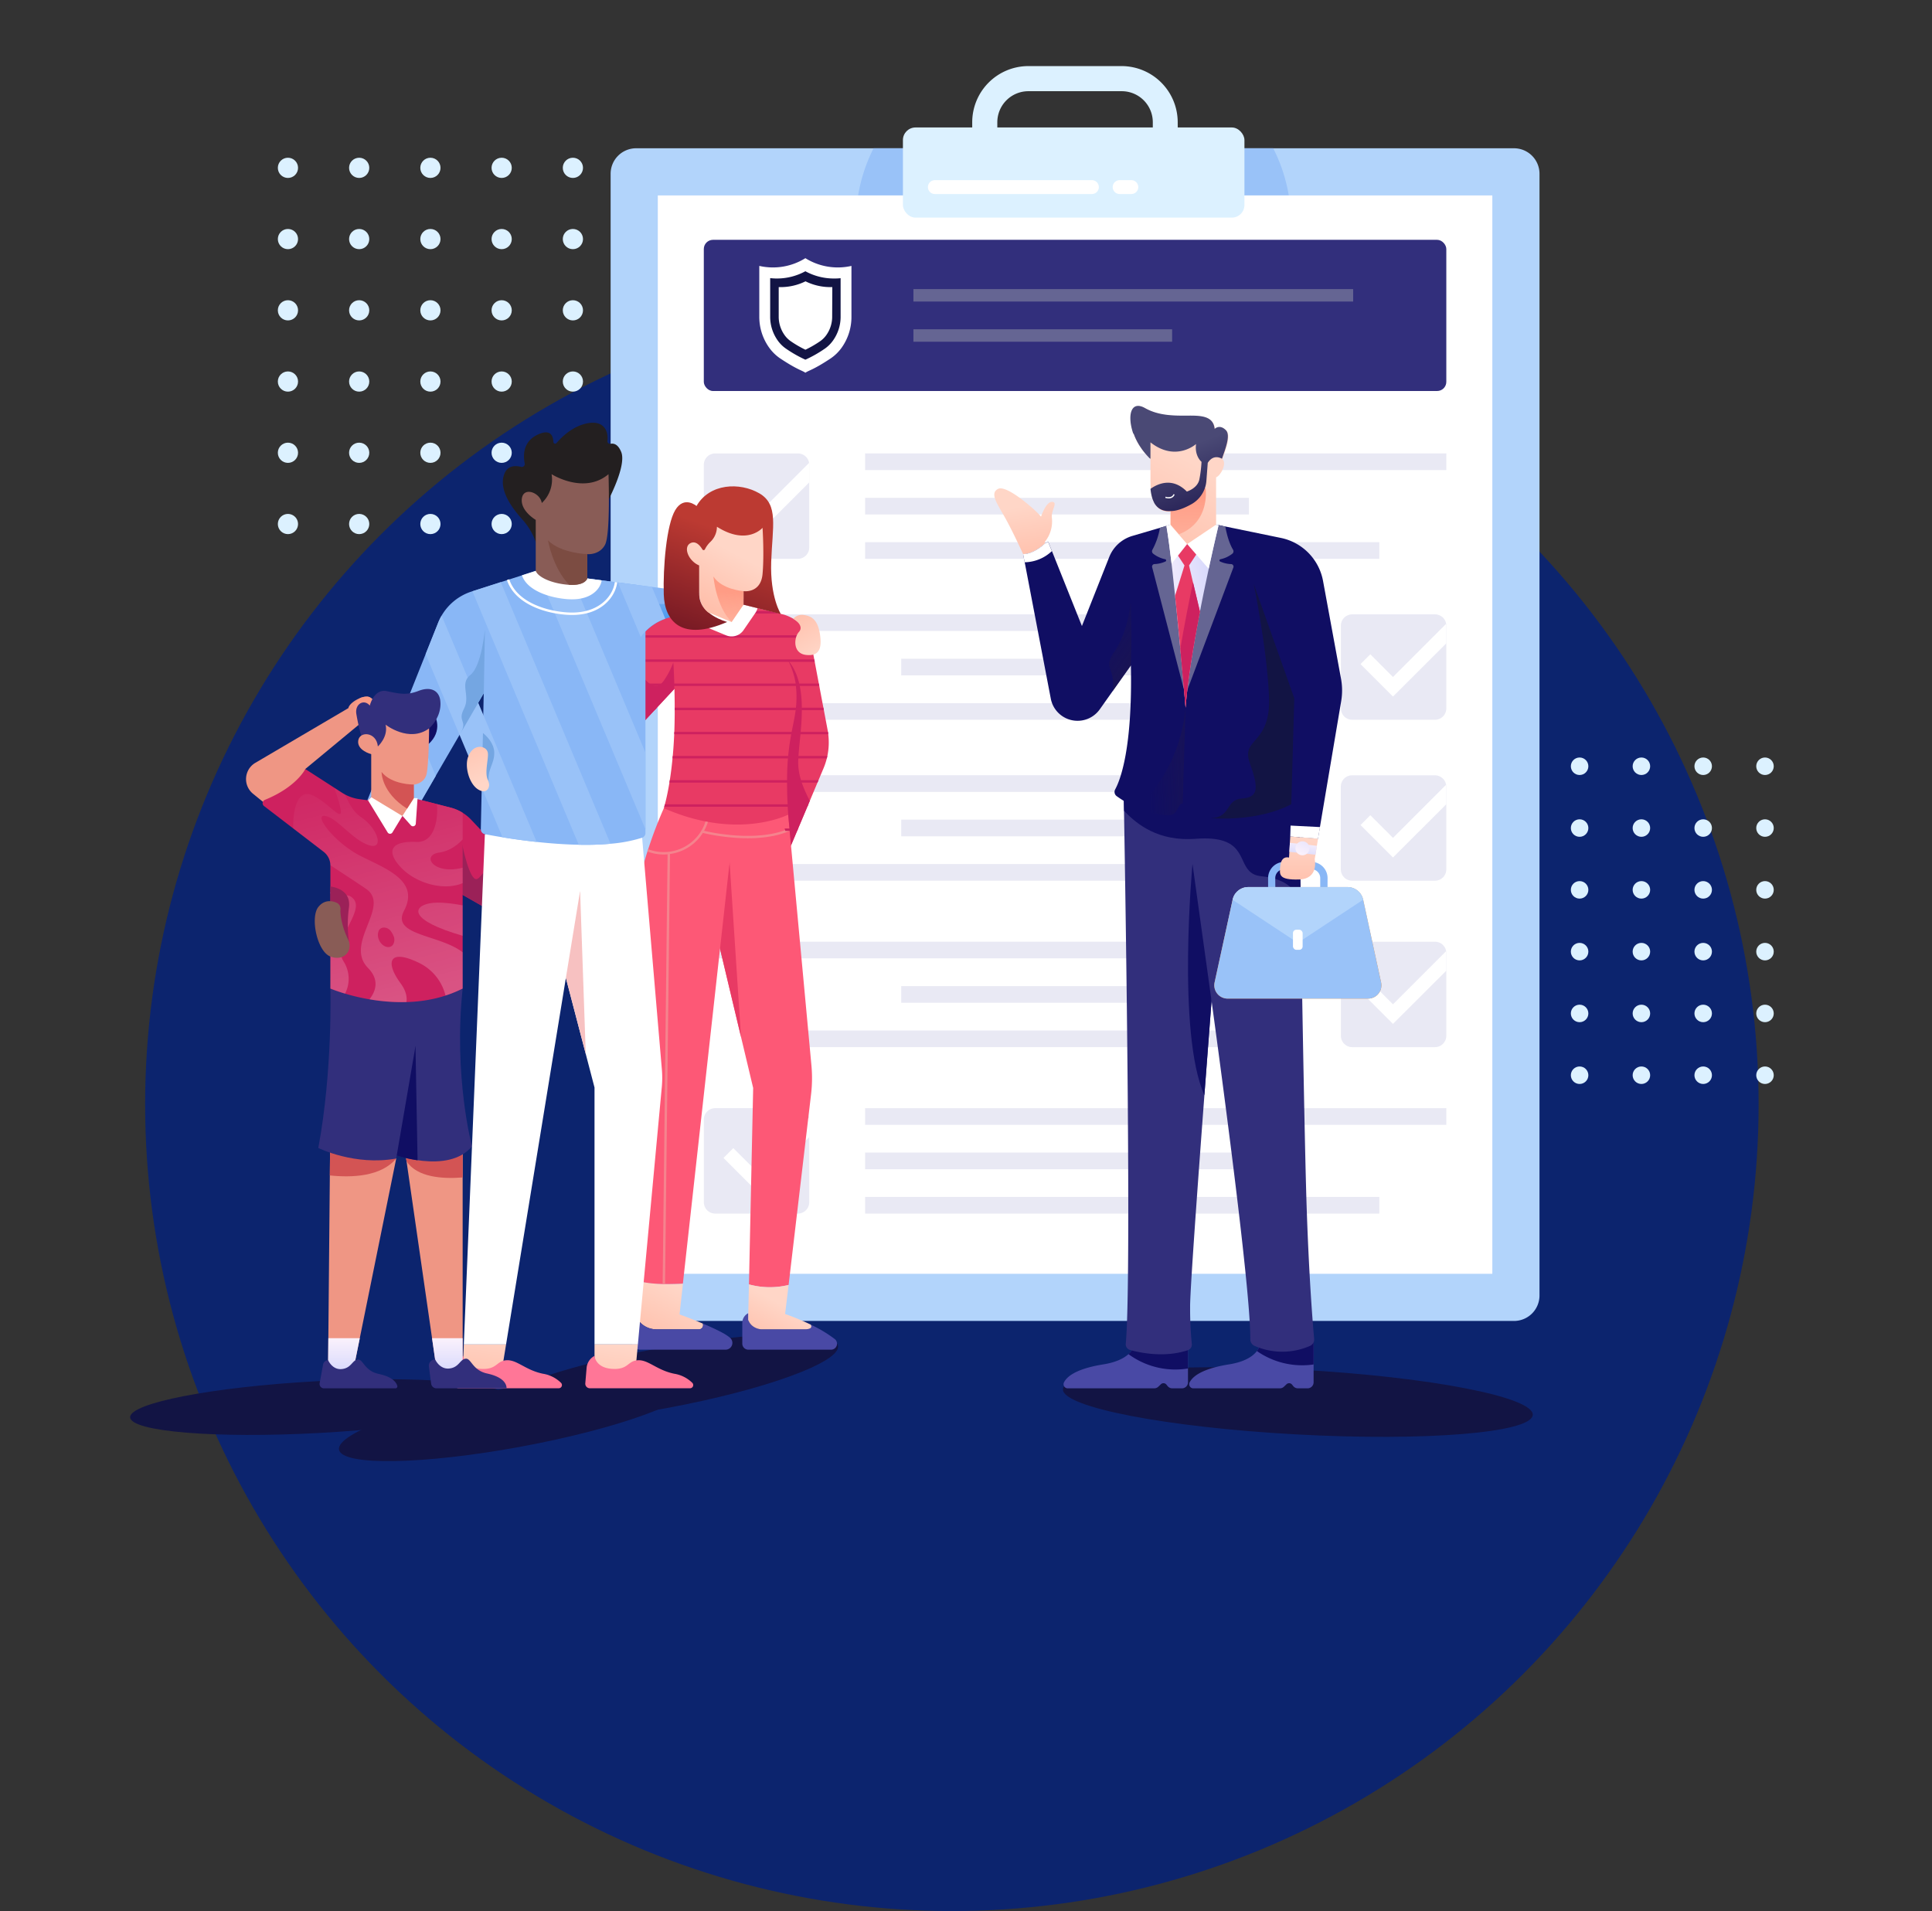 <svg xmlns="http://www.w3.org/2000/svg" xmlns:xlink="http://www.w3.org/1999/xlink" id="Illustration" viewBox="0 0 1000 989.23"><rect x="0" y="0" width="1000" height="989.23" fill="#333333" stroke="none"/><defs><style>.cls-1{fill:#0c246e;}.cls-2{fill:#dcf1ff;}.cls-3{fill:#b2d4fb;}.cls-4{fill:#99c2f8;}.cls-5{fill:#fff;}.cls-6{fill:#322f7c;}.cls-7{fill:#121444;}.cls-8{fill:#656593;}.cls-9{fill:#e9e9f4;}.cls-10{fill:#4949a5;}.cls-11{fill:#100e63;}.cls-12{fill:url(#linear-gradient);}.cls-13{fill:url(#linear-gradient-2);}.cls-14{fill:url(#linear-gradient-3);}.cls-15{fill:url(#linear-gradient-4);}.cls-16{fill:url(#linear-gradient-5);}.cls-17{fill:#e83a64;}.cls-18{fill:#ce215f;}.cls-19{fill:url(#linear-gradient-6);}.cls-20{fill:url(#linear-gradient-7);}.cls-21{fill:#89b7f6;}.cls-22{fill:url(#linear-gradient-8);}.cls-23{fill:url(#linear-gradient-9);}.cls-24{fill:url(#linear-gradient-10);}.cls-25{fill:url(#linear-gradient-11);}.cls-26{fill:url(#linear-gradient-12);}.cls-27{fill:url(#linear-gradient-13);}.cls-28{fill:#ff7697;}.cls-29{fill:#ef9684;}.cls-30{fill:#d35454;}.cls-31{fill:url(#linear-gradient-14);}.cls-32{fill:url(#linear-gradient-15);}.cls-33{fill:#9b2158;}.cls-34{fill:url(#linear-gradient-16);}.cls-35{fill:#fd5876;}.cls-36{fill:#f5838d;}.cls-37{fill:#f7c1c1;}.cls-38{fill:url(#linear-gradient-17);}.cls-39{fill:url(#linear-gradient-18);}.cls-40{fill:url(#linear-gradient-19);}.cls-41{fill:url(#linear-gradient-20);}.cls-42{fill:url(#linear-gradient-21);}.cls-43{fill:url(#linear-gradient-22);}.cls-44{fill:#231f20;}.cls-45{fill:#895c56;}.cls-46{fill:#7c4c42;}.cls-47{fill:#74a6e2;}.cls-48{fill:url(#linear-gradient-23);}.cls-49{fill:url(#linear-gradient-24);}.cls-50{fill:url(#linear-gradient-25);}.cls-51{fill:url(#linear-gradient-26);}.cls-52{opacity:0.3;}.cls-53{fill:url(#linear-gradient-27);}.cls-54{fill:url(#linear-gradient-28);}.cls-55{fill:url(#linear-gradient-29);}.cls-56{fill:url(#linear-gradient-30);}.cls-57{fill:url(#linear-gradient-31);}</style><linearGradient id="linear-gradient" x1="632.29" y1="314.83" x2="601.65" y2="320.46" gradientUnits="userSpaceOnUse"><stop offset="0" stop-color="#d5d7fc"></stop><stop offset="1" stop-color="#faf1fc"></stop></linearGradient><linearGradient id="linear-gradient-2" x1="585.93" y1="282.9" x2="611.01" y2="236.01" gradientUnits="userSpaceOnUse"><stop offset="0" stop-color="#ffc0ac"></stop><stop offset="1" stop-color="#ffd6c7"></stop></linearGradient><linearGradient id="linear-gradient-3" x1="611.54" y1="257.28" x2="611.85" y2="307.92" gradientUnits="userSpaceOnUse"><stop offset="0" stop-color="#ff9c85"></stop><stop offset="1" stop-color="#ff9c85" stop-opacity="0"></stop></linearGradient><linearGradient id="linear-gradient-4" x1="627.92" y1="272.09" x2="612.6" y2="232.07" gradientUnits="userSpaceOnUse"><stop offset="0" stop-color="#1d164d"></stop><stop offset="1" stop-color="#4a4975"></stop></linearGradient><linearGradient id="linear-gradient-5" x1="534.95" y1="289.28" x2="530.78" y2="261.98" xlink:href="#linear-gradient-2"></linearGradient><linearGradient id="linear-gradient-6" x1="600.29" y1="347.5" x2="564.65" y2="323.74" gradientUnits="userSpaceOnUse"><stop offset="0" stop-color="#1d164d"></stop><stop offset="1" stop-color="#1d164d" stop-opacity="0"></stop></linearGradient><linearGradient id="linear-gradient-7" x1="633.37" y1="392.99" x2="593.98" y2="394.86" xlink:href="#linear-gradient-6"></linearGradient><linearGradient id="linear-gradient-8" x1="673.08" y1="520.27" x2="663.5" y2="447.32" gradientUnits="userSpaceOnUse"><stop offset="0" stop-color="#f0811c"></stop><stop offset="1" stop-color="#fdc67f"></stop></linearGradient><linearGradient id="linear-gradient-9" x1="672.35" y1="457.93" x2="672.35" y2="433.55" xlink:href="#linear-gradient-2"></linearGradient><linearGradient id="linear-gradient-10" x1="673.37" y1="444.65" x2="675.05" y2="434.61" xlink:href="#linear-gradient"></linearGradient><linearGradient id="linear-gradient-11" x1="680.72" y1="426.7" x2="672.67" y2="441.87" xlink:href="#linear-gradient"></linearGradient><linearGradient id="linear-gradient-12" x1="424.76" y1="318.07" x2="402.64" y2="331.59" gradientUnits="userSpaceOnUse"><stop offset="0" stop-color="#bc3155"></stop><stop offset="0.99" stop-color="#bc3155" stop-opacity="0"></stop></linearGradient><linearGradient id="linear-gradient-13" x1="247.88" y1="718.48" x2="252.25" y2="686.91" xlink:href="#linear-gradient-2"></linearGradient><linearGradient id="linear-gradient-14" x1="193.68" y1="361.8" x2="176.01" y2="377.12" xlink:href="#linear-gradient-3"></linearGradient><linearGradient id="linear-gradient-15" x1="336.96" y1="694.21" x2="350.51" y2="665.87" xlink:href="#linear-gradient-2"></linearGradient><linearGradient id="linear-gradient-16" x1="342.37" y1="338.02" x2="336.74" y2="305.51" gradientUnits="userSpaceOnUse"><stop offset="0" stop-color="#0779e4"></stop><stop offset="1" stop-color="#0779e4" stop-opacity="0"></stop></linearGradient><linearGradient id="linear-gradient-17" x1="354.9" y1="351.23" x2="381.58" y2="277.45" gradientUnits="userSpaceOnUse"><stop offset="0" stop-color="#5a0c1e"></stop><stop offset="1" stop-color="#bc3a32"></stop></linearGradient><linearGradient id="linear-gradient-18" x1="364" y1="312.39" x2="378.38" y2="285.19" xlink:href="#linear-gradient-2"></linearGradient><linearGradient id="linear-gradient-19" x1="393.17" y1="695.79" x2="404.28" y2="675.02" xlink:href="#linear-gradient-2"></linearGradient><linearGradient id="linear-gradient-20" x1="352.77" y1="680.79" x2="352.8" y2="680.7" gradientUnits="userSpaceOnUse"><stop offset="0" stop-color="#e3325d"></stop><stop offset="1" stop-color="#ff866f"></stop></linearGradient><linearGradient id="linear-gradient-21" x1="354.4" y1="681.44" x2="354.46" y2="681.27" xlink:href="#linear-gradient-20"></linearGradient><linearGradient id="linear-gradient-22" x1="377.01" y1="306.55" x2="375.45" y2="337.03" xlink:href="#linear-gradient-3"></linearGradient><linearGradient id="linear-gradient-23" x1="314.86" y1="727.76" x2="319.24" y2="696.19" xlink:href="#linear-gradient-2"></linearGradient><linearGradient id="linear-gradient-24" x1="241.57" y1="379.71" x2="251.16" y2="405.14" xlink:href="#linear-gradient-2"></linearGradient><linearGradient id="linear-gradient-25" x1="177.99" y1="711.56" x2="177.99" y2="693" xlink:href="#linear-gradient"></linearGradient><linearGradient id="linear-gradient-26" x1="231.55" y1="711.56" x2="231.55" y2="693" xlink:href="#linear-gradient"></linearGradient><linearGradient id="linear-gradient-27" x1="248.78" y1="551.12" x2="204.59" y2="379.39" gradientUnits="userSpaceOnUse"><stop offset="0" stop-color="#fff"></stop><stop offset="1" stop-color="#fff" stop-opacity="0"></stop></linearGradient><linearGradient id="linear-gradient-28" x1="196.82" y1="564.49" x2="152.63" y2="392.76" xlink:href="#linear-gradient-27"></linearGradient><linearGradient id="linear-gradient-29" x1="251.93" y1="550.31" x2="207.75" y2="378.58" xlink:href="#linear-gradient-27"></linearGradient><linearGradient id="linear-gradient-30" x1="220.71" y1="558.34" x2="176.53" y2="386.61" xlink:href="#linear-gradient-27"></linearGradient><linearGradient id="linear-gradient-31" x1="411.05" y1="318.54" x2="423.24" y2="338.71" xlink:href="#linear-gradient-2"></linearGradient></defs><circle class="cls-1" cx="492.69" cy="571.66" r="417.57"></circle><g id="Background"><circle class="cls-2" cx="149.04" cy="271.25" r="5.23"></circle><circle class="cls-2" cx="185.91" cy="271.25" r="5.23"></circle><circle class="cls-2" cx="222.78" cy="271.25" r="5.23"></circle><circle class="cls-2" cx="259.66" cy="271.25" r="5.23"></circle><circle class="cls-2" cx="296.53" cy="271.25" r="5.23"></circle><circle class="cls-2" cx="333.4" cy="271.25" r="5.23"></circle><circle class="cls-2" cx="149.04" cy="234.37" r="5.23"></circle><circle class="cls-2" cx="185.91" cy="234.37" r="5.23"></circle><circle class="cls-2" cx="222.78" cy="234.37" r="5.23"></circle><circle class="cls-2" cx="259.66" cy="234.37" r="5.23"></circle><circle class="cls-2" cx="296.53" cy="234.37" r="5.23"></circle><circle class="cls-2" cx="333.4" cy="234.37" r="5.23"></circle><circle class="cls-2" cx="149.04" cy="197.5" r="5.23"></circle><circle class="cls-2" cx="185.91" cy="197.5" r="5.23"></circle><circle class="cls-2" cx="222.78" cy="197.5" r="5.23"></circle><circle class="cls-2" cx="259.66" cy="197.5" r="5.23"></circle><circle class="cls-2" cx="296.53" cy="197.5" r="5.23"></circle><circle class="cls-2" cx="333.4" cy="197.5" r="5.23"></circle><circle class="cls-2" cx="149.04" cy="160.63" r="5.23"></circle><circle class="cls-2" cx="185.91" cy="160.63" r="5.23"></circle><circle class="cls-2" cx="222.78" cy="160.63" r="5.23"></circle><circle class="cls-2" cx="259.66" cy="160.63" r="5.23"></circle><circle class="cls-2" cx="296.53" cy="160.63" r="5.23"></circle><circle class="cls-2" cx="333.4" cy="160.63" r="5.23"></circle><circle class="cls-2" cx="149.04" cy="123.75" r="5.23"></circle><circle class="cls-2" cx="185.91" cy="123.75" r="5.23"></circle><circle class="cls-2" cx="222.78" cy="123.75" r="5.23"></circle><circle class="cls-2" cx="259.66" cy="123.75" r="5.23"></circle><circle class="cls-2" cx="296.53" cy="123.75" r="5.23"></circle><circle class="cls-2" cx="333.4" cy="123.75" r="5.23"></circle><circle class="cls-2" cx="149.04" cy="86.88" r="5.23"></circle><circle class="cls-2" cx="185.91" cy="86.88" r="5.23"></circle><circle class="cls-2" cx="222.78" cy="86.88" r="5.23"></circle><circle class="cls-2" cx="259.66" cy="86.88" r="5.23"></circle><circle class="cls-2" cx="296.53" cy="86.88" r="5.23"></circle><circle class="cls-2" cx="333.4" cy="86.88" r="5.23"></circle><circle class="cls-2" cx="753.63" cy="556.57" r="4.53"></circle><circle class="cls-2" cx="785.61" cy="556.57" r="4.53"></circle><circle class="cls-2" cx="817.6" cy="556.57" r="4.53"></circle><circle class="cls-2" cx="849.59" cy="556.57" r="4.53"></circle><circle class="cls-2" cx="881.57" cy="556.57" r="4.53"></circle><circle class="cls-2" cx="913.56" cy="556.57" r="4.53"></circle><circle class="cls-2" cx="753.63" cy="524.59" r="4.53"></circle><circle class="cls-2" cx="785.61" cy="524.59" r="4.53"></circle><circle class="cls-2" cx="817.6" cy="524.59" r="4.53"></circle><circle class="cls-2" cx="849.59" cy="524.59" r="4.53"></circle><circle class="cls-2" cx="881.57" cy="524.59" r="4.53"></circle><circle class="cls-2" cx="913.56" cy="524.59" r="4.53"></circle><circle class="cls-2" cx="753.63" cy="492.6" r="4.53"></circle><circle class="cls-2" cx="785.61" cy="492.6" r="4.53"></circle><circle class="cls-2" cx="817.6" cy="492.6" r="4.53"></circle><circle class="cls-2" cx="849.59" cy="492.6" r="4.53"></circle><circle class="cls-2" cx="881.57" cy="492.6" r="4.53"></circle><circle class="cls-2" cx="913.56" cy="492.6" r="4.53"></circle><circle class="cls-2" cx="753.63" cy="460.62" r="4.53"></circle><circle class="cls-2" cx="785.61" cy="460.62" r="4.53"></circle><circle class="cls-2" cx="817.6" cy="460.62" r="4.53"></circle><circle class="cls-2" cx="849.59" cy="460.62" r="4.53"></circle><circle class="cls-2" cx="881.57" cy="460.62" r="4.53"></circle><circle class="cls-2" cx="913.56" cy="460.62" r="4.53"></circle><circle class="cls-2" cx="753.63" cy="428.63" r="4.53"></circle><circle class="cls-2" cx="785.61" cy="428.63" r="4.53"></circle><circle class="cls-2" cx="817.6" cy="428.63" r="4.53"></circle><circle class="cls-2" cx="849.59" cy="428.63" r="4.53"></circle><circle class="cls-2" cx="881.57" cy="428.63" r="4.53"></circle><circle class="cls-2" cx="913.56" cy="428.63" r="4.53"></circle><circle class="cls-2" cx="753.63" cy="396.64" r="4.53"></circle><circle class="cls-2" cx="785.61" cy="396.64" r="4.53"></circle><circle class="cls-2" cx="817.6" cy="396.64" r="4.53"></circle><circle class="cls-2" cx="849.59" cy="396.64" r="4.53"></circle><circle class="cls-2" cx="881.57" cy="396.64" r="4.53"></circle><circle class="cls-2" cx="913.56" cy="396.64" r="4.53"></circle><g id="Clipboard"><path class="cls-3" d="M796.84,89.94V670.57a13.19,13.19,0,0,1-13.19,13.2H329.26a13.19,13.19,0,0,1-13.2-13.2V89.94a13.2,13.2,0,0,1,13.2-13.19H783.65A13.2,13.2,0,0,1,796.84,89.94Z"></path><path class="cls-4" d="M551.24,101.16H444.16a84.43,84.43,0,0,1,8-24.41h98.13Z"></path><path class="cls-4" d="M667.06,101.16H560l.9-24.41H659A83.83,83.83,0,0,1,667.06,101.16Z"></path><rect class="cls-5" x="277.35" y="164.28" width="558.2" height="431.95" transform="translate(936.71 -176.19) rotate(90)"></rect><rect class="cls-6" x="364.29" y="124.14" width="384.32" height="78.26" rx="4.75"></rect><path class="cls-5" d="M440.71,137.64v26.23a27.38,27.38,0,0,1-5,16,22.63,22.63,0,0,1-5.85,5.72c-8.83,5.86-11.39,6.19-13,7.35-1.57-1.16-4.12-1.49-12.95-7.35a22.63,22.63,0,0,1-5.85-5.72,27.32,27.32,0,0,1-5.05-16V137.64a31.72,31.72,0,0,0,23.85-4A31.74,31.74,0,0,0,440.71,137.64Z"></path><path class="cls-7" d="M431.58,144.16a30.72,30.72,0,0,1-14.72-3.75,30.64,30.64,0,0,1-14.71,3.75,29.5,29.5,0,0,1-3.51-.2V163.8a21.15,21.15,0,0,0,3.91,12.45A17.26,17.26,0,0,0,407,180.6a65.13,65.13,0,0,0,9.16,5.26l.71.33.71-.33a64.41,64.41,0,0,0,9.17-5.26,17.38,17.38,0,0,0,4.43-4.35,21.15,21.15,0,0,0,3.92-12.45V144A29.62,29.62,0,0,1,431.58,144.16Zm-.85,19.58a16.43,16.43,0,0,1-3,9.67,13,13,0,0,1-3.34,3.29,55.42,55.42,0,0,1-7.5,4.33,54.92,54.92,0,0,1-7.49-4.33,13,13,0,0,1-3.34-3.29,16.37,16.37,0,0,1-3-9.67V148.62c.36,0,.71,0,1.06,0a29,29,0,0,0,12.81-3,29,29,0,0,0,12.82,3c.35,0,.7,0,1.05,0Z"></path><rect class="cls-8" x="472.78" y="149.65" width="227.61" height="6.44"></rect><rect class="cls-8" x="472.78" y="170.45" width="133.91" height="6.44"></rect><rect class="cls-9" x="364.29" y="318.01" width="300.83" height="8.62" transform="translate(1029.42 644.63) rotate(-180)"></rect><rect class="cls-9" x="466.47" y="340.98" width="198.65" height="8.62" transform="translate(1131.59 690.58) rotate(-180)"></rect><rect class="cls-9" x="398.98" y="363.96" width="266.14" height="8.62" transform="translate(1064.1 736.54) rotate(-180)"></rect><path class="cls-9" d="M748.61,323.9v42.79a5.9,5.9,0,0,1-5.88,5.89h-42.8a5.89,5.89,0,0,1-5.89-5.89V323.9a5.88,5.88,0,0,1,5.89-5.89h42.8a5.88,5.88,0,0,1,5.8,4.91A6.37,6.37,0,0,1,748.61,323.9Z"></path><path class="cls-5" d="M748.61,323.9V333L721,360.57l-16.8-16.8,5.08-5.08L721,350.42l27.5-27.5A6.37,6.37,0,0,1,748.61,323.9Z"></path><rect class="cls-9" x="364.29" y="401.31" width="300.83" height="8.62" transform="translate(1029.42 811.23) rotate(-180)"></rect><rect class="cls-9" x="466.47" y="424.28" width="198.65" height="8.62" transform="translate(1131.59 857.18) rotate(-180)"></rect><rect class="cls-9" x="398.98" y="447.26" width="266.14" height="8.62" transform="translate(1064.1 903.14) rotate(-180)"></rect><path class="cls-9" d="M748.61,407.19V450a5.9,5.9,0,0,1-5.88,5.89h-42.8A5.89,5.89,0,0,1,694,450v-42.8a5.87,5.87,0,0,1,5.89-5.88h42.8a5.88,5.88,0,0,1,5.8,4.91A6.14,6.14,0,0,1,748.61,407.19Z"></path><path class="cls-5" d="M748.61,407.19v9.09L721,443.87l-16.8-16.8,5.08-5.08L721,433.72l27.5-27.5A6.14,6.14,0,0,1,748.61,407.19Z"></path><rect class="cls-9" x="364.29" y="487.47" width="300.83" height="8.62" transform="translate(1029.42 983.55) rotate(-180)"></rect><rect class="cls-9" x="466.47" y="510.44" width="198.65" height="8.62" transform="translate(1131.59 1029.5) rotate(-180)"></rect><rect class="cls-9" x="398.98" y="533.42" width="266.14" height="8.62" transform="translate(1064.1 1075.46) rotate(-180)"></rect><path class="cls-9" d="M748.61,493.36v42.79a5.9,5.9,0,0,1-5.88,5.89h-42.8a5.89,5.89,0,0,1-5.89-5.89V493.36a5.88,5.88,0,0,1,5.89-5.89h42.8a5.88,5.88,0,0,1,5.8,4.91A6.37,6.37,0,0,1,748.61,493.36Z"></path><path class="cls-5" d="M748.61,493.36v9.09L721,530l-16.8-16.8,5.08-5.08L721,519.88l27.5-27.5A6.37,6.37,0,0,1,748.61,493.36Z"></path><path class="cls-9" d="M418.86,579.52v42.79A5.89,5.89,0,0,1,413,628.2h-42.8a5.89,5.89,0,0,1-5.89-5.89V579.52a5.88,5.88,0,0,1,5.89-5.89H413a5.88,5.88,0,0,1,5.8,4.91A6.37,6.37,0,0,1,418.86,579.52Z"></path><path class="cls-5" d="M418.86,579.52v9.09l-27.58,27.58-16.8-16.8,5.08-5.08L391.28,606l27.5-27.5A6.37,6.37,0,0,1,418.86,579.52Z"></path><rect class="cls-9" x="447.79" y="573.63" width="300.83" height="8.62"></rect><rect class="cls-9" x="447.79" y="596.61" width="198.65" height="8.62"></rect><rect class="cls-9" x="447.79" y="619.58" width="266.14" height="8.62"></rect><rect class="cls-9" x="447.79" y="234.71" width="300.83" height="8.62"></rect><rect class="cls-9" x="447.79" y="257.69" width="198.65" height="8.62"></rect><rect class="cls-9" x="447.79" y="280.66" width="266.14" height="8.62"></rect><path class="cls-9" d="M418.86,240.6v42.79a5.89,5.89,0,0,1-5.88,5.89h-42.8a5.89,5.89,0,0,1-5.89-5.89V240.6a5.89,5.89,0,0,1,5.89-5.89H413a5.89,5.89,0,0,1,5.8,4.91A6.37,6.37,0,0,1,418.86,240.6Z"></path><path class="cls-5" d="M418.86,240.6v9.1l-27.58,27.57-16.8-16.8,5.08-5.07,11.72,11.72,27.5-27.5A6.37,6.37,0,0,1,418.86,240.6Z"></path><path class="cls-2" d="M609.68,93H503.22V63.27a29.09,29.09,0,0,1,29-29.06h48.36a29.09,29.09,0,0,1,29,29.06Zm-93.47-13h80.48V63.27a16.07,16.07,0,0,0-16.06-16.06H532.27a16.08,16.08,0,0,0-16.06,16.06Z"></path><rect class="cls-2" x="467.35" y="65.98" width="176.77" height="46.67" rx="6.53"></rect><path class="cls-5" d="M565.17,100.44H483.88a3.59,3.59,0,1,1,0-7.18h81.29a3.59,3.59,0,1,1,0,7.18Z"></path><path class="cls-5" d="M585.58,100.44h-6.05a3.59,3.59,0,1,1,0-7.18h6.05a3.59,3.59,0,0,1,0,7.18Z"></path></g></g><ellipse class="cls-7" cx="671.82" cy="725.81" rx="16.76" ry="121.77" transform="translate(-89.64 1356.94) rotate(-86.87)"></ellipse><path class="cls-10" d="M679.92,694.79v20.73a3.13,3.13,0,0,1-3.13,3.13h-5a3.1,3.1,0,0,1-2.37-1.11l-.68-.84a1.94,1.94,0,0,0-2.82-.18l-1.36,1.29a3.05,3.05,0,0,1-2.1.84h-44.8a2.14,2.14,0,0,1-1.92-3.08c2.12-4.17,8.77-7.46,20.42-9.33,8.76-1.38,12.68-4.6,14.41-6.9a7,7,0,0,0,1.32-2.57Z"></path><path class="cls-10" d="M614.9,694.79v20.73a3.13,3.13,0,0,1-3.13,3.13h-5a3.08,3.08,0,0,1-2.37-1.11l-.69-.84a1.92,1.92,0,0,0-2.81-.18l-1.36,1.29a3.09,3.09,0,0,1-2.1.84H552.62a2.14,2.14,0,0,1-1.91-3.08c2.11-4.17,8.77-7.46,20.42-9.33,6.86-1.1,10.77-3.3,13-5.31a8.5,8.5,0,0,0,2.78-4.16Z"></path><path class="cls-11" d="M614.9,694.79v13.59a40.87,40.87,0,0,1-30.82-7.45,8.5,8.5,0,0,0,2.78-4.16Z"></path><path class="cls-11" d="M679.92,694.79v11.5a40.92,40.92,0,0,1-29.36-6.95,7,7,0,0,0,1.32-2.57Z"></path><path class="cls-6" d="M635.12,414.79s-.62,7.74-1.62,20.58c-1.5,19.17-3.87,49.68-6.4,82.68-5.28,69-11.19,148.75-11.1,158.4a182.78,182.78,0,0,0,.88,19.19,3.08,3.08,0,0,1-2.09,3.28c-12,4-24.58,1.34-29.84-.11a3.07,3.07,0,0,1-2.26-3.26c3-31.28,0-223.19-.87-273.32-.14-7.63-.21-12-.21-12l30.7,2.6h0Z"></path><path class="cls-6" d="M678.11,696.66a35.69,35.69,0,0,1-28.78,0,3.66,3.66,0,0,1-2.17-3.37c.16-21.63-10.5-105-20.06-175.24-4.59-33.65-8.93-64.3-11.7-83.72-1.92-13.41-3.09-21.47-3.09-21.47h0l60-5.57s.43,29.28,1,67a2.26,2.26,0,0,1,0,.26c.89,54.23,2.15,125.71,3.08,152.23,1.27,36.47,3.15,59,3.82,66.23A3.67,3.67,0,0,1,678.11,696.66Z"></path><path class="cls-11" d="M673.39,474.25c-.27-12.66-6-19.15-20.67-20.7-11.63-1.23-6.86-13.94-19.22-18.18-3.3-1.14-7.83-1.66-14.23-1.2-1.32.1-2.62.15-3.87.16-18.59.33-28.89-9.74-33.58-14.6-.14-7.63-.21-9.47-.21-9.47l30.7,2.6h0l60-5.57S672.78,436.57,673.39,474.25Z"></path><path class="cls-11" d="M694.17,363.11l-12,71.06L667.83,433l.52-16.77s-18.07,11.11-51.82,6.29a2.81,2.81,0,0,1-2.2-1.8l-1.46-4.09a1.11,1.11,0,0,0-2-.18l-2.12,3.6a3.78,3.78,0,0,1-3,1.82c-4.28.21-14.73-.45-27.72-9.73a2.71,2.71,0,0,1-.82-3.51c2.77-5.1,9-21.44,8.14-64.2l-16.11,22.74a14.1,14.1,0,0,1-25.35-5.52l-14.32-74.84c5.87-.11,11.36-5.58,11.36-5.58l1.61-.83L560,324.06l14.14-35.73a18.51,18.51,0,0,1,12-10.93l19.69-5.79,23.66-.05L663,278.45a27.89,27.89,0,0,1,21.81,22.29l9.32,50.7A33.64,33.64,0,0,1,694.17,363.11Z"></path><path class="cls-8" d="M631.64,289.5a15,15,0,0,0,6.17-2.85,1.58,1.58,0,0,0,.42-2.08c-2.15-3.58-3.35-8.38-4-12l-4.73-1-10,0-4.93,85.59,23.83-63.43a1.31,1.31,0,0,0-1.18-1.74,15,15,0,0,1-5.68-1.33A.62.62,0,0,1,631.64,289.5Z"></path><path class="cls-8" d="M615.28,271.59l-9.45,0-5.45,1.61a36.32,36.32,0,0,1-3.88,11.35,1.58,1.58,0,0,0,.42,2.08,15,15,0,0,0,6.17,2.85.62.62,0,0,1,.15,1.17,15,15,0,0,1-5.68,1.33,1.31,1.31,0,0,0-1.18,1.74l16.48,63.43Z"></path><path class="cls-12" d="M613.65,366.34c2.5-34.08,17.09-94.52,17.09-94.52h0l-2.63-.25-22.28,0-2.11.62C607.65,294.68,613.65,366.34,613.65,366.34Z"></path><path class="cls-5" d="M630.74,271.82l-2.63-.25-22.28,0-2.11.62c.83,4.73,1.75,11.65,2.69,19.62l8.06-10.21,11.14,12.84c2.88-13.36,5.13-22.66,5.13-22.66Z"></path><path class="cls-13" d="M632.73,237.68c1.55-4.7,4.69-12.16,2-14.83-3.29-3.29-5.79-.63-5.79-.63-.7-6.56-6.56-6.95-13.91-6.88s-15.24,0-22.12-3.9-9.06,2.81-6.64,11.48,9.22,14.7,9.22,14.7v11.17c0,7.51,1.18,16.34,10.32,16v6.87l8.64,10,15-10.08V247.13C632.28,245.79,635,239.65,632.73,237.68Z"></path><path class="cls-14" d="M624,252.62l-24.28,6.7s-.36,1.18-.72,2.95h0a7.49,7.49,0,0,0,1.83,1.42,2.91,2.91,0,0,0,.35.18l.56.26a7.47,7.47,0,0,0,1,.31l.36.08c.3.06.62.11,1,.15l.41,0a13.42,13.42,0,0,0,1.43,0v6.87l4.32,5C626.7,270.21,624,252.62,624,252.62Z"></path><path class="cls-15" d="M586.93,224.88c.15.39.29.78.45,1.16l.15.34c.17.38.33.75.51,1.11l.15.3c.18.36.37.73.56,1.08,0,.08.09.16.14.24.2.36.4.72.61,1.06l.12.19c.22.35.43.69.65,1l.1.15.67,1,.08.1c.23.32.46.63.69.92l.06.07.67.85,0,0,.66.77,0,0c.21.24.41.47.6.67l0,0,.51.55,0,0q.22.24.42.42l0,.05.29.29.06,0,.16.15.07.07h.17v-8.44c13.13,10.31,23.6.86,23.6.86-.86,6.25,2.82,9.22,2.82,9.22a63.81,63.81,0,0,1-1.1,9.06c-.94,4.69-6.49,6.33-6.49,6.33-7.47-7.59-15.07-4.06-18.8-1.42,0,0,0,.07,0,.1,0,.34.07.67.11,1s.07.49.11.73.05.32.08.48.09.52.15.77a3.38,3.38,0,0,0,.08.34,14.42,14.42,0,0,0,1.29,3.61l0,.08c.15.28.31.54.48.8,1.53,2.29,4,3.76,7.78,3.6,3.52.14,7.71-1.65,11.2-3.61a15.19,15.19,0,0,0,7.64-12.1l.7-9.22c3.12-5,7.36-2.13,7.36-2.13,1.55-4.7,4.69-12.16,2-14.83-3.29-3.29-5.79-.63-5.79-.63-.7-6.56-6.56-6.95-13.91-6.88s-15.24,0-22.12-3.9-9.06,2.81-6.64,11.48c.15.55.32,1.08.5,1.59C586.84,224.64,586.89,224.76,586.93,224.88Z"></path><path class="cls-5" d="M604.92,258a6.14,6.14,0,0,1-1.79-.3l.19-.61a3.88,3.88,0,0,0,3-.06,2.24,2.24,0,0,0,1.06-1.23l.62.18a2.93,2.93,0,0,1-1.37,1.62A3.59,3.59,0,0,1,604.92,258Z"></path><path class="cls-16" d="M540.81,280.47A16.77,16.77,0,0,0,544.45,268c-.52-3.75,3.34-8,.16-8.23s-5.78,7.66-5.78,7.66c-2-2.71-17.61-16.68-22.2-14.38s-.31,7.92,3.75,15.21,9.17,18.55,9.17,18.55c5.86-.11,11.36-5.58,11.36-5.58Z"></path><path class="cls-17" d="M619.17,287.06l-3.73,5.65a1.4,1.4,0,0,1-2.34,0l-3.36-5.09,4.73-6Z"></path><path class="cls-17" d="M621.09,316.57c-3.29,17-6.41,35.65-7.44,49.77,0,0-1.13-13.43-2.72-30.5-.81-8.66-1.75-18.26-2.71-27.5l4.87-15.63h2.36l2,8.65Z"></path><path class="cls-18" d="M621.09,316.57c-3.29,17-6.41,35.65-7.44,49.77,0,0-1.13-13.43-2.72-30.5,2-11.84,4.37-24,6.57-34.48Z"></path><path class="cls-7" d="M669.92,361.44l-21-59.19s6.87,33.34,7.92,58.35-14.59,21.26-10,34.18,4.8,17.93-4,18.55-5.37,9.79-16.28,10.22c27.29,1.61,41.81-7.3,41.81-7.3Z"></path><path class="cls-19" d="M585.33,344.45s.67-16.57,0-33.45c0,0-1.29,15.84-8.37,26.05-6.54,9.43.58,8-1.07,20.71Z"></path><path class="cls-5" d="M542.52,280.42l-1.61.83s-5.49,5.47-11.36,5.58l.81,4.22a21,21,0,0,0,14.1-5.79Z"></path><polygon class="cls-5" points="668 427.35 667.83 433.02 682.21 434.17 683.23 428.12 668 427.35"></polygon><path class="cls-20" d="M613.65,366.34c-2.77,28.73-18.32,45.83-25,51.94,7.91,3.46,14,3.76,17.06,3.61a3.78,3.78,0,0,0,3-1.82l2.12-3.6a1.12,1.12,0,0,1,1.33-.47Z"></path><path class="cls-11" d="M627.09,518.07l-9.86-70.88s-8.17,87.65,6.16,119.73Z"></path><path class="cls-21" d="M687.11,463.14H656.37v-8.6a8.4,8.4,0,0,1,8.39-8.39h14a8.4,8.4,0,0,1,8.39,8.39Zm-27-3.75h23.24v-4.85a4.64,4.64,0,0,0-4.64-4.63h-14a4.64,4.64,0,0,0-4.64,4.63Z"></path><path class="cls-22" d="M708.07,516.91H635.41a6.9,6.9,0,0,1-6.74-8.35L638,465.74a8.32,8.32,0,0,1,8.13-6.56h51.31a8.33,8.33,0,0,1,8.14,6.56l9.27,42.82A6.89,6.89,0,0,1,708.07,516.91Z"></path><path class="cls-4" d="M708.07,516.91H635.41a6.9,6.9,0,0,1-6.74-8.35L638,465.74a8.32,8.32,0,0,1,8.13-6.56h51.31a8.33,8.33,0,0,1,8.14,6.56l9.27,42.82A6.89,6.89,0,0,1,708.07,516.91Z"></path><path class="cls-23" d="M667.83,433l-.63,10.89c-2.45-.51-4.26.74-4.58,4.79s-.88,6.83,9.65,6.58,8.22-10.48,8.22-10.48l1.72-10.63Z"></path><path class="cls-3" d="M705.53,465.74a8.33,8.33,0,0,0-8.14-6.56H646.08a8.3,8.3,0,0,0-7.46,4.69l-.67,1.87,33.79,22.31Z"></path><rect class="cls-5" x="669.24" y="481.26" width="5" height="10.4" rx="1.74"></rect><polygon class="cls-24" points="667.64 436.28 667.37 440.92 680.87 442.45 681.62 437.82 667.64 436.28"></polygon><circle class="cls-25" cx="674.14" cy="439.11" r="3.63"></circle><g id="Family"><path class="cls-26" d="M411.73,333.61l5.89-6.14a20.4,20.4,0,0,0-8-7.7,5.76,5.76,0,0,1,1,6.27A6.88,6.88,0,0,0,411.73,333.61Z"></path><ellipse class="cls-7" cx="164.75" cy="728.34" rx="97.47" ry="13.41" transform="translate(-39.58 10.1) rotate(-3.13)"></ellipse><ellipse class="cls-7" cx="266.91" cy="733.48" rx="92.96" ry="15.59" transform="translate(-129.1 60.87) rotate(-10.49)"></ellipse><ellipse class="cls-7" cx="342.36" cy="713.51" rx="92.96" ry="15.59" transform="translate(-124.2 74.27) rotate(-10.49)"></ellipse><polygon class="cls-27" points="240.07 695.93 261.94 695.93 259.58 710.37 239.47 710.37 240.07 695.93"></polygon><path class="cls-28" d="M239.77,701.9s.48,6.12,9.08,6.67,7.89-4.15,13.36-4.46,9.77,5.16,18.91,7a17.14,17.14,0,0,1,9.29,4.72,1.65,1.65,0,0,1-1.2,2.78H237.35a2.36,2.36,0,0,1-2.35-2.56l.67-8a7.77,7.77,0,0,1,4.1-6.19Z"></path><polygon class="cls-29" points="171.01 577.35 169.76 713.23 182.05 713.23 205.08 599.7 171.01 577.35"></polygon><path class="cls-30" d="M171,577.63l-.28,30.81c11.25,1.2,26.48.7,34.36-8.74l-33.41-21.92Z"></path><polygon class="cls-29" points="209.4 594.02 226.44 712.19 239.47 712.19 239.47 592.67 209.4 594.02"></polygon><path class="cls-30" d="M210.41,601.07c5.42,8.41,18.71,9.25,29.06,8.42V592.67L209.4,594Z"></path><path class="cls-6" d="M202.58,597.2s29.36,11.14,41.72-3.83c0,0-9.65-36-4.83-81.67H205.85Z"></path><path class="cls-11" d="M202.67,595l1.4,2.77a75.11,75.11,0,0,0,12.06,2.84l-1.07-59.16-10.85,13.06Z"></path><path class="cls-6" d="M171,511.7s1.25,42.51-6.25,82.53c0,0,18.91,9.38,40.32,5.47L222,501.07Z"></path><path class="cls-29" d="M158,398.08l37.44-31s-1.65-6.14-5.25-6.45-9.47,3.33-9.86,5.91l-48.17,28.33a9.77,9.77,0,0,0-1.2,16l5.63,4.58S157.4,414.51,158,398.08Z"></path><path class="cls-31" d="M190.22,360.59a8.8,8.8,0,0,0-3.8.71,12.5,12.5,0,0,0-3.14,4.25c-1.14,2.72.57,6.71,2.29,9.7l9.9-8.21S193.82,360.9,190.22,360.59Z"></path><path class="cls-18" d="M278,460.43l-7.25,20.63-31.26-17.82L214.2,413.16l19,4.88a21.52,21.52,0,0,1,6.25,2.68,21.88,21.88,0,0,1,4.43,3.61Z"></path><path class="cls-32" d="M328.94,662.37l-.83,13.35a11.67,11.67,0,0,0,11.65,12.4h22a2.17,2.17,0,0,0,2-3h0c-4.3-1.82-8.35-3.37-10.48-4.17l-.07,0c-.73-.28-1.22-.46-1.41-.52l-.08,0,1.76-15.92C348,664.75,334.8,665.2,328.94,662.37Z"></path><path class="cls-33" d="M262.6,450.84c-12.92-6.25-13.54,6.88-17.19,3.76s-6.89-21-6.89-21l-7.1,13.66,8.05,15.95,23.45,13.37,3-.76S275.52,457.1,262.6,450.84Z"></path><polygon class="cls-21" points="386.4 310.18 384.83 319.76 347.61 328.02 334.09 331.02 332.37 331.41 326.38 332.74 303.97 299.44 319.82 301.5 329.85 302.81 337.44 303.8 386.4 310.18"></polygon><path class="cls-34" d="M356.71,311.94s-20,2.42-30.33-1.68-3.13,25-3.13,25l23.15,9.55Z"></path><path class="cls-17" d="M428.24,391.34c-.09.43-.18.84-.29,1.25a34.5,34.5,0,0,1-1.69,5.09l-2.6,6.17-.53,1.25-4.73,11.25-.53,1.25-4.75,11.26-.53,1.25-3.69,8.75-2.43-8.75-.35-1.25-1.6-5.77L403,417.6l-.35-1.25L399.5,405.1l-.35-1.25L396,392.59l-.35-1.25-3.14-11.25-.35-1.25-3-10.63,0-.62-.1-1.25-.89-11.26-.1-1.25-.9-11.25-.1-1.25-.89-11.26-.1-1.25-.31-4-.57-7.29-.1-1.25-.27-3.37,7.28,1.83,6.15,1.54,5,1.25,1.7.42a20.44,20.44,0,0,1,13.38,10.83c.2.4.39.83.56,1.25a20.81,20.81,0,0,1,1.16,3.94l1.39,7.32.24,1.25,2.12,11.25.24,1.25,2.13,11.26.24,1.25,1.93,10.21c.07.35.13.69.18,1s.12.84.16,1.25A34,34,0,0,1,428.24,391.34Z"></path><path class="cls-35" d="M419.81,566.44l-11.63,98.69a40.83,40.83,0,0,1-20.52-.28l2.18-101.67L366.91,466.9l3.42-34.44.12-1.25.5-5.09,37-4.45.66,7.1.11,1.31L420,551.55A71.26,71.26,0,0,1,419.81,566.44Z"></path><polygon class="cls-17" points="383.55 536.79 377.64 446.4 369.87 479.3 383.55 536.79"></polygon><path class="cls-10" d="M430.15,698.64H387.33a3.13,3.13,0,0,1-3.12-3.13V684.79a5.66,5.66,0,0,1,3.12-5.06v3.36c.67,2.93,4,5,7,5h22.15c3.52,0,3.87-1.12,3.19-2.39a66.94,66.94,0,0,1,12.42,7.46A3.08,3.08,0,0,1,430.15,698.64Z"></path><path class="cls-10" d="M375.59,698.64H331.4a4.43,4.43,0,0,1-4.42-4.7l1.13-18.22a11.66,11.66,0,0,0,11.64,12.39h22a2.16,2.16,0,0,0,2-3c3.48,1.47,7.12,3.12,10,4.67a23.8,23.8,0,0,1,4,2.6A3.51,3.51,0,0,1,375.59,698.64Z"></path><path class="cls-35" d="M381.08,415.42l-1.87,16.9-.14,1.23L353.46,664.43c-2.18.12-5.56.27-9.24.22l-1.25,0c-5.22-.13-10.77-.69-14-2.26l6.29-101.28s-10-80.86-5-102.75c1.43-6.29,3.15-12.28,4.86-17.6l.39-1.19a218.53,218.53,0,0,1,8.09-21.22l22.64-1.76,1.25-.09Z"></path><path class="cls-17" d="M363,314.75l-.38,1.57-.29,1.25-1.08,4.6-1.57,6.65-.3,1.25-2.65,11.26-.29,1.25-1.91,8.12-2.9,3.13-1.16,1.25-1.38,1.48L340,366.34l-1.16,1.25L332,374.93H315.58v-25l5.83-7.34,1-1.25,8.94-11.26.94-1.19.05-.06a26.81,26.81,0,0,1,14-9.16l6.94-2.09,3.41-1,.75-.22,4.48-1.35Z"></path><path class="cls-36" d="M408.74,430.08c-6.64,2.9-14.43,3.83-21.66,3.83-2.78,0-5.49-.14-8-.36-3.29-.27-6.28-.68-8.74-1.09-3.3-.55-5.64-1.09-6.54-1.31a24,24,0,0,1-17,10.91l-2.57,222.59-1.25,0,2.56-222.43c-.65.05-1.3.1-2,.1a23.69,23.69,0,0,1-8.48-1.56l.39-1.19a22.4,22.4,0,0,0,8.09,1.5,22.74,22.74,0,0,0,22.72-22.72c0-.59,0-1.19-.08-1.76l1.25-.09c.05.61.08,1.22.08,1.85a23.77,23.77,0,0,1-3.08,11.7c1.07.24,3.17.72,6,1.18,2.47.41,5.46.82,8.76,1.11,9,.76,20.38.54,29.42-3.55Z"></path><path class="cls-17" d="M412,366.34c-.05.42-.08.83-.15,1.25-.47,3.7-1.27,7.15-2.06,11.25-.08.41-.16.82-.24,1.25-.6,3.21-1.16,6.83-1.57,11.25,0,.4-.08.83-.12,1.25-.26,3.28-.43,7-.46,11.26,0,.41,0,.82,0,1.25,0,3.38.07,7.11.29,11.25,0,.42,0,.83.06,1.25.06,1.32.15,2.67.24,4.07a30.68,30.68,0,0,1-3.45,1.42c-8.27,3-30.82,8.51-60.95-4.76l.22-.73c.09-.31.2-.73.34-1.25.56-2.1,1.45-5.85,2.34-11.25.07-.41.14-.83.2-1.25.5-3.23,1-7,1.4-11.26.05-.41.09-.82.13-1.25.31-3.42.57-7.17.75-11.25,0-.41,0-.83.05-1.25.11-2.84.17-5.82.2-8.95,0-.78,0-1.54,0-2.3v-1.25c0-3.41-.06-6.66-.14-9.78,0-.5,0-1-.05-1.48s0-.84,0-1.25c-.11-4-.3-7.78-.51-11.25,0-.43,0-.84-.06-1.25-.28-4.23-.59-8-.89-11.26,0-.42-.07-.85-.12-1.25-.38-3.91-.77-7-1-9.16l6.94-2.09,3.41-1,.75-.22,4.48-1.35,1-.22,21.85-1.8s1.43,1.22,3.62,3.37l1.26,1.25.63.64a120.86,120.86,0,0,1,9.3,10.61c.31.41.64.83.95,1.25a75.86,75.86,0,0,1,7.09,11.26c.21.41.41.82.61,1.25a39.35,39.35,0,0,1,3.57,11.25c.06.43.11.84.15,1.25a.88.88,0,0,1,0,.16A54.34,54.34,0,0,1,412,366.34Z"></path><polygon class="cls-18" points="413.12 428.86 412.59 430.11 406.47 430.11 406.12 428.86 413.12 428.86"></polygon><path class="cls-18" d="M418.4,416.35l-.53,1.25H343.79c.09-.31.2-.73.34-1.25Z"></path><path class="cls-18" d="M423.66,403.85l-.53,1.25H346.47c.07-.41.14-.83.2-1.25Z"></path><path class="cls-18" d="M428.24,391.34c-.09.43-.18.84-.29,1.25H348.07c.05-.41.09-.82.13-1.25Z"></path><path class="cls-18" d="M428.71,380.09H349c0-.41,0-.83.05-1.25h79.55C428.62,379.26,428.67,379.68,428.71,380.09Z"></path><polygon class="cls-18" points="315.58 366.33 339.98 366.33 338.82 367.59 315.58 367.59 315.58 366.33"></polygon><polygon class="cls-18" points="426.44 367.59 349.21 367.59 349.21 366.33 426.2 366.33 426.44 367.59"></polygon><polygon class="cls-18" points="424.07 355.08 315.58 355.08 315.58 353.83 423.83 353.83 424.07 355.08"></polygon><polygon class="cls-18" points="421.71 342.58 321.41 342.58 322.4 341.33 421.47 341.33 421.71 342.58"></polygon><path class="cls-18" d="M418.92,330.07H331.34l.94-1.19.05-.06h86C418.56,329.22,418.75,329.65,418.92,330.07Z"></path><polygon class="cls-18" points="403.28 317.57 353.3 317.57 356.71 316.54 357.46 316.32 398.26 316.32 403.28 317.57"></polygon><path class="cls-5" d="M392.11,314.78a7.71,7.71,0,0,1-1.09,2.41l-.68,1-4.57,6.65-.9,1.32a7.49,7.49,0,0,1-9.08,2.69l-12.09-5a7.42,7.42,0,0,1-2-1.24,6.14,6.14,0,0,1-.47-.42,21.07,21.07,0,0,1-4.52-5.63l5.23-1.57,1-.22,21.85-1.8Z"></path><path class="cls-5" d="M342.54,562.77l-11.89,127.9-.48,5.26H307.72v-133L292.9,506.2,287,483.56l6.87-49.93h38.5l10.23,120.16A51.78,51.78,0,0,1,342.54,562.77Z"></path><polygon class="cls-37" points="289.88 494.65 300.26 461.13 303.19 545.57 289.88 494.65"></polygon><path class="cls-18" d="M349.07,356.56,332,374.93h-8.81l7.25-28.6s7,14.54,13.07,6.09a41,41,0,0,0,5-9.54c.22,3.39.39,7.05.5,10.95,0,.41,0,.83,0,1.25S349.06,356.06,349.07,356.56Z"></path><path class="cls-38" d="M384.83,313V306l-22.89-13.28v14.92c0,10.63,14.45,14.3,14.45,14.3-23.44,10.22-32.4-.26-32.82-14.22s1.35-36,5.94-43.68,11-2.12,11-2.12c6.78-11.78,22.41-12.4,32.51-6.56s6.78,17.19,6.15,35.49,5,27,5,27Z"></path><path class="cls-39" d="M394.69,297.17c-.95,10.16-9.86,8.83-9.86,8.83V313l-6.15,9-12.09-5a12,12,0,0,1-4.65-9.26V292.72c-5.72-2.35-8.57-9.76-4.38-11.65,2.7-1.22,4.89,1.47,6,3.34a.75.75,0,0,0,1.32-.09,13.58,13.58,0,0,1,3-4,10.85,10.85,0,0,0,3.2-7.66c15.63,9.93,23.61.55,23.61.55S395.61,287,394.69,297.17Z"></path><path class="cls-40" d="M408.18,665.13a41,41,0,0,1-20.53-.28l-.32,14.88v3.36c.66,2.94,4,5,7,5h22.15c3.53,0,3.87-1.15,3.18-2.41a131.46,131.46,0,0,0-13.29-5.51Z"></path><path class="cls-41" d="M353.2,680.91l.06,0c-.39-.13-.7-.26-.95-.35Z"></path><path class="cls-42" d="M353.68,681.1l1.48.56Z"></path><path class="cls-43" d="M384.83,306s-11.25-.78-15.55-7.58c0,0,1.22,15.4,9.4,23.52l6.15-9Z"></path><polygon class="cls-5" points="307.72 415.42 304.75 433.63 292.9 506.2 262.8 690.67 261.94 695.93 240.07 695.93 240.29 690.67 250.97 431.79 307.72 415.42"></polygon><path class="cls-21" d="M334.09,326.83V431.2a2.57,2.57,0,0,1-1.73,2.43A73.73,73.73,0,0,1,316,436.76a145.85,145.85,0,0,1-16.44.51c-7.48-.13-15-.72-21.81-1.46s-12.83-1.61-17.67-2.4c-4-.66-7.2-1.25-9.14-1.63a2.56,2.56,0,0,1-2.07-2.59l.46-21.4.81-37.74.24-11.22-2.88,4.95-9.66,16.65-12.31,21.19-9.66,16.66-30.83,53.09L171,462.31l30.87-77.44,8.1-20.35,10.33-25.91,6.54-16.39a27.74,27.74,0,0,1,17.15-16l.51-.16,14.67-4.71,18.12-5.82.68.1,17.75,2.6,8.24,1.22,15.85,2.06,10,1.31Z"></path><path class="cls-4" d="M344.36,320.27a26.86,26.86,0,0,0-12.08,8.61l-.64.8L319.82,301.5l10,1.31,7.59,1Z"></path><polygon class="cls-4" points="334.09 389.61 334.09 429.26 277.98 295.62 295.73 298.22 334.09 389.61"></polygon><path class="cls-4" d="M316,436.76a145.85,145.85,0,0,1-16.44.51L244.51,306.05l14.67-4.71Z"></path><path class="cls-4" d="M277.78,435.81c-6.72-.73-12.83-1.61-17.67-2.4l-10.75-25.62-11.49-27.36-17.56-41.82,6.54-16.39a27.29,27.29,0,0,1,1.74-3.56l18.94,45.12,2.64,6.27Z"></path><polygon class="cls-4" points="225.56 401.62 215.9 418.28 201.88 384.87 209.98 364.52 225.56 401.62"></polygon><path class="cls-44" d="M278,282.66a35.24,35.24,0,0,0-8-14.17c-6.41-7.19-11.72-15.79-9-23.06,1.74-4.68,5.95-4.49,8.72-3.76a1.52,1.52,0,0,0,1.87-1.77c-.78-3.93-1-11.1,6.39-14.76,7-3.45,8.32.53,8.44,3.63a.93.93,0,0,0,1.64.56c2.7-3.17,8.2-8.54,15.56-10.13,9-1.95,11.37,4,10.78,9a1.36,1.36,0,0,0,1.62,1.52c1.64-.33,3.88.19,5.52,4.24,2.92,7.19-7,25.53-7,25.53Z"></path><path class="cls-5" d="M319.08,303.43a16.34,16.34,0,0,0,.39-2h0l-1.24-.16h0a15.63,15.63,0,0,1-.35,1.81c-1.71,6.47-8.44,14-21.81,14-1.05,0-2.15-.05-3.27-.14-11.39-.93-25-5.74-29-16.45-.08-.21-.13-.43-.2-.64l-1.18.38a6.89,6.89,0,0,0,.21.7c4.2,11.26,18.28,16.3,30.05,17.26,1.15.09,2.28.14,3.37.14C310.15,318.39,317.27,310.33,319.08,303.43Z"></path><path class="cls-5" d="M311.23,301.35a7.78,7.78,0,0,0,.18-.94l-7.44-1-26.67-3.92-7.13,2.29c0,.11.05.23.1.34,2.87,7.7,14.23,11.27,23.09,12,.93.07,1.84.11,2.71.11C305.52,310.26,310.14,305.46,311.23,301.35Z"></path><path class="cls-45" d="M277.3,295.53V269.11s-8-4.61-7.19-11,9.53-3.12,10.31,2.27a16.55,16.55,0,0,0,5.08-14.93s16.8,10.71,29.46,0c0,0,1.1,31.19-1.82,36.6s-9.17,4.8-9.17,4.8v12.61s-1,4-10,3.23S278.44,298.6,277.3,295.53Z"></path><path class="cls-46" d="M294.58,302.7c8.38.5,9.39-3.26,9.39-3.26V286.83s-13.44-.32-20.32-7.09C283.65,279.74,286,293.78,294.58,302.7Z"></path><path class="cls-47" d="M238.52,379.32l11.89-20.49L251,325.7s-1.67,19.06-7.51,23.65.21,10.63-3.33,17.51,2,6.06-1.68,12.46Z"></path><polygon class="cls-48" points="330.16 695.93 328.83 710.37 307.72 710.37 307.72 695.93 330.16 695.93"></polygon><path class="cls-28" d="M307.72,701.9s.48,6.12,9.08,6.67,7.89-4.15,13.36-4.46,9.77,5.16,18.92,7a17.14,17.14,0,0,1,9.28,4.72,1.65,1.65,0,0,1-1.2,2.78H305.3a2.36,2.36,0,0,1-2.35-2.56l.68-8a7.74,7.74,0,0,1,4.09-6.19Z"></path><path class="cls-47" d="M255.83,389.57c-.08-4.88-4-8.64-5.86-10.13l-.45,21,3.64,5.63C251.74,398.32,255.93,395.93,255.83,389.57Z"></path><path class="cls-49" d="M250.66,387.16a4.84,4.84,0,0,0-3.07-.5c-1.81.24-4,1.62-5.31,5.15-1.87,5.12.55,13.91,5.16,16.81s6.93-1.33,5.11-4.85.23-10.55,0-13.68A3.54,3.54,0,0,0,250.66,387.16Z"></path><path class="cls-18" d="M239.47,420.72v91c-31.36,15.84-68.46,0-68.46,0V448a8.94,8.94,0,0,0-3.56-7.13l-30.79-23.64a1.86,1.86,0,0,1,.45-3.2c16.5-6.72,20.92-15.95,20.92-15.95l19,12.26a22.15,22.15,0,0,0,9,3.33l4.38.59,1.65-1.61,22.06.51,19,4.88A21.52,21.52,0,0,1,239.47,420.72Z"></path><path class="cls-5" d="M190.49,414.26l10.16,16.64a1.44,1.44,0,0,0,2.46,0l5.21-8.56,4.37,4.9a1.45,1.45,0,0,0,2.52-.86l.92-13.22-24-.51Z"></path><path class="cls-11" d="M225,370.26s4.67,8-3.43,15.11-1.45-12.91-1.45-12.91Z"></path><path class="cls-6" d="M187.4,382.35a101.64,101.64,0,0,1-3-13.05c-.62-5.09,4.12-7.56,7-4.06,0,0,2.13-8.86,8.8-7.48s10.3,2.25,16.49-.15,10.58-.2,11.2,5.09-1.72,10.45-5.71,14.29a64.11,64.11,0,0,1-9.48,7.22l-12,3.16-4,2.61Z"></path><path class="cls-29" d="M192.14,412.65V390.39s-7.42-1.92-6.73-7,9.48-4.6,10.17,3c0,0,5.49-4.95,4-11.27,0,0,12.16,9.55,22.53,1.92,0,0-.13,19-1.37,23.84s-6.59,5.29-6.59,5.29v7.05l-5.88,9.17Z"></path><path class="cls-30" d="M197.5,399.6s-.2,10.58,13.2,19l3.5-5.46v-7.05S202.86,406.33,197.5,399.6Z"></path><polygon class="cls-50" points="169.95 692.7 169.76 713.23 182.05 713.23 186.22 692.7 169.95 692.7"></polygon><path class="cls-6" d="M167.68,718.65h36.93a1,1,0,0,0,1-1.36c-.69-2.32-3.31-4.76-9.58-6.1-7.52-1.59-8-7.72-10.85-7.45s-3.26,4.39-8.18,4.93-7.06-4.37-7.15-4.56h0a2.66,2.66,0,0,0-2.61,2.18L165.44,716A2.28,2.28,0,0,0,167.68,718.65Z"></path><polygon class="cls-51" points="226.44 712.19 239.47 712.19 239.47 692.7 223.63 692.7 226.44 712.19"></polygon><path class="cls-6" d="M225.89,718.65h36.32c0-2.74-2.33-6-10.06-7.67S243.94,703,241,703.31s-3.35,4.52-8.42,5.07-7.35-4.7-7.35-4.7h0a3.25,3.25,0,0,0-3.23,3.68l1.16,8.88A2.77,2.77,0,0,0,225.89,718.65Z"></path><g class="cls-52"><path class="cls-53" d="M239.47,468.64c-5.44-1-12.51-2-17.31-1-8.33,1.63-10.92,8.58,17.31,16.75Z"></path><path class="cls-54" d="M177.88,497.74c-6.87-11.05,11.26-25.85,5-32.52-4.62-4.92-8.55,1.17-11.88,11.48v35a79,79,0,0,0,7.6,2.63A16.66,16.66,0,0,0,177.88,497.74Z"></path><path class="cls-55" d="M239.47,449.15v8c-10.3,4.28-24.66-.26-32.05-8.24-7.92-8.54-4.84-13.69,8.13-13.1,9.8.45,11.35-12.93,10.56-19.54l7.11,1.82a21.52,21.52,0,0,1,6.25,2.68v13.75c-2.69,2.89-6.75,6-12.07,6.79C217.84,442.6,224.26,453.05,239.47,449.15Z"></path><path class="cls-56" d="M209.15,471.37c8.12-15.42-9.17-21.57-22.41-28.23s-24.7-21.47-18.65-20.8,13.76,11.83,22.4,15,5.32-8.46-3.75-14.47c-3.91-2.59-6.48-7.6-8.14-11.63-.52-.28-1-.55-1.53-.87L173,407.72c8.82,25.43-.83,8.38-11.58,3.79-7.78-3.33-10,9.08-9.59,17.37l15.63,12a8.9,8.9,0,0,1,3.53,7c6.34,4.14,13.13,8.61,18.36,12.13,13.33,9-11.47,28.13,1.14,41.05,5.88,6,4.21,11.78.75,16.21a97,97,0,0,0,19.13,1.41c.4-2.56-.19-5.85-3.1-9.8-7.82-10.63-6.1-18,9.25-10.63a25.48,25.48,0,0,1,14.07,17.07,63.76,63.76,0,0,0,8.88-3.63V492.94C227.71,483.69,202.29,484.36,209.15,471.37Zm-8.33,18.86c-3.22-.13-6.17-4.44-4.94-8a2.83,2.83,0,0,1,2.89-2.08,4.36,4.36,0,0,1,3.55,1.88,15.13,15.13,0,0,1,1.46,2.6C204.61,486.63,204,490.35,200.82,490.23Z"></path></g><path class="cls-33" d="M180.63,469.65c1-8.38-6.43-10.32-9.62-10.77v19.39l9.62,9.24A65.36,65.36,0,0,1,180.63,469.65Z"></path><path class="cls-45" d="M174.81,467.59s-5.78-3.51-10.05,1.91-.63,23,6.25,25.63,12.08-2.92,9.06-9.06-4-12.61-3.85-15.11A3.58,3.58,0,0,0,174.81,467.59Z"></path><path class="cls-57" d="M410.54,320.3a6.15,6.15,0,0,1,5.63-1.95c3.68.55,7,2.19,8.21,9.77S424,339.84,417.11,339s-6.2-9-3.62-11.84S412.49,321.34,410.54,320.3Z"></path><path class="cls-18" d="M419.15,414.58l-9.71,23-.7-7.52-.11-1.31-.66-7.1c-.09-1.4-.18-2.75-.24-4.07,0-.42-.05-.83-.06-1.25-.22-4.14-.3-7.87-.29-11.25,0-.43,0-.84,0-1.25,0-4.28.2-8,.46-11.26,0-.42.08-.85.12-1.25.41-4.42,1-8,1.57-11.25.08-.43.16-.84.24-1.25.79-4.1,1.59-7.55,2.06-11.25.07-.42.1-.83.15-1.25a54.34,54.34,0,0,0,0-11.1.88.88,0,0,0,0-.16c0-.41-.09-.82-.15-1.25a39.35,39.35,0,0,0-3.57-11.25c-.12-.28-.26-.55-.4-.82,11.68,13.71,5.69,38.79,5.29,52.18C412.93,402.14,416.62,409.53,419.15,414.58Z"></path></g></svg>